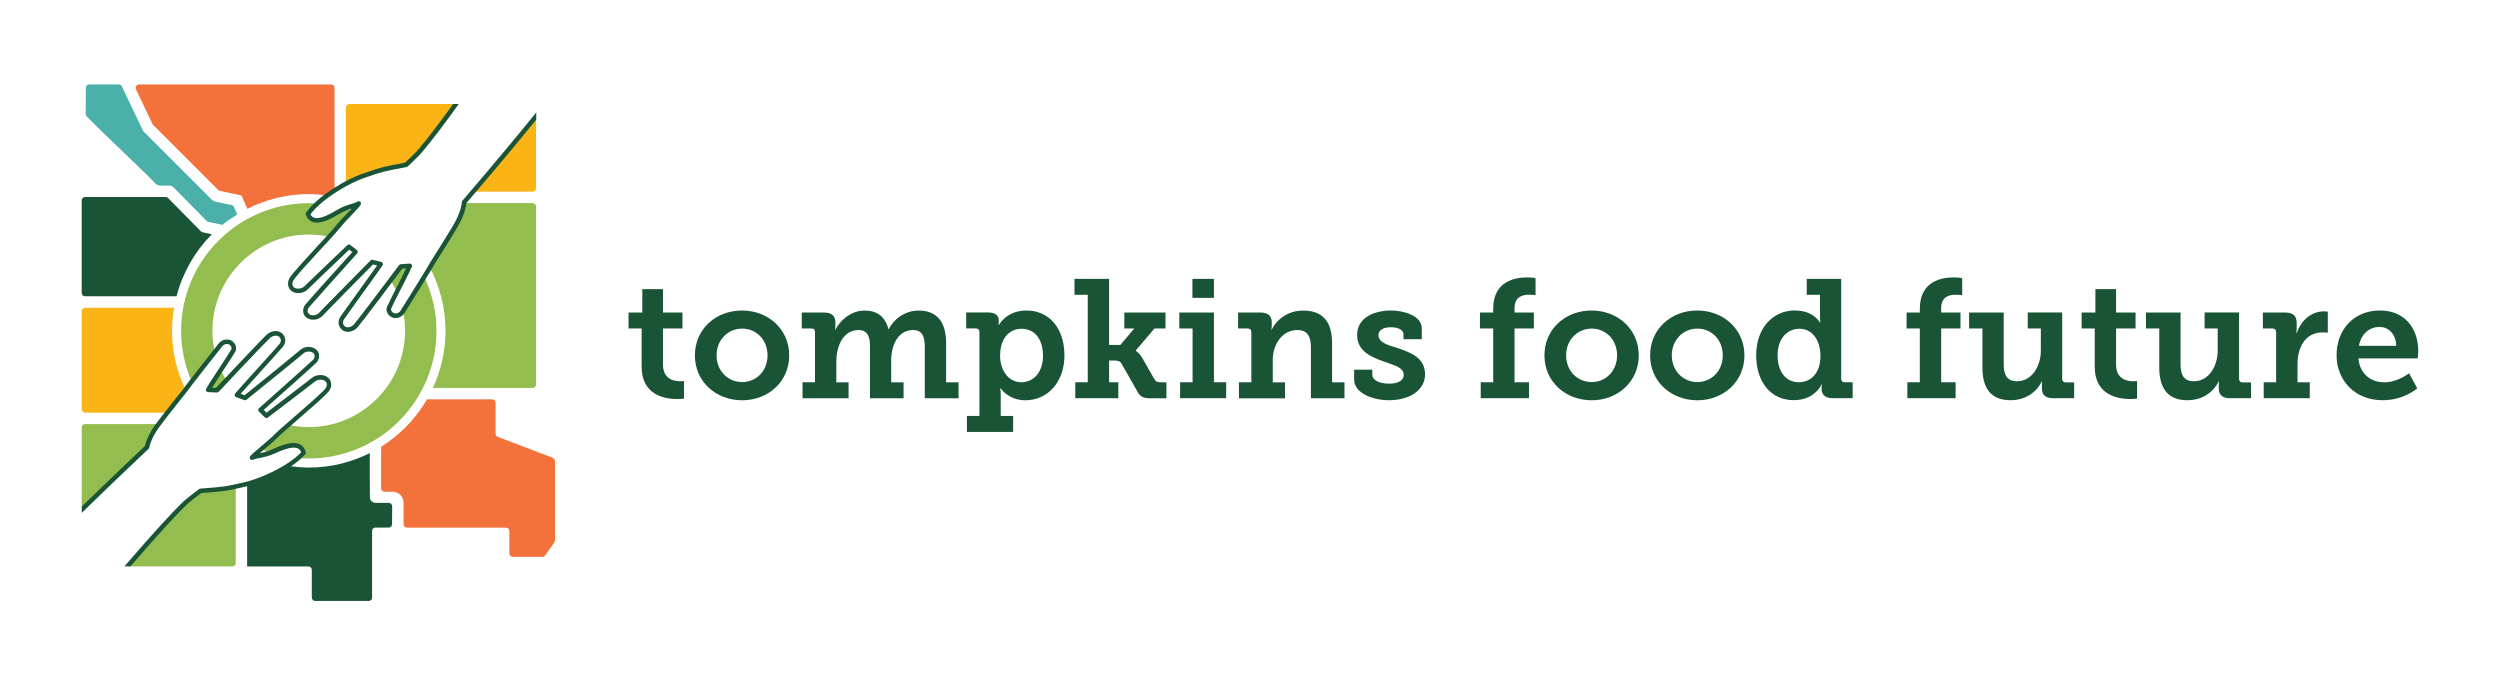 <?xml version="1.0" encoding="UTF-8"?><svg id="final_mark" xmlns="http://www.w3.org/2000/svg" viewBox="0 0 445 120"><defs><style>.cls-1{fill:#4bb0a9;}.cls-2{fill:#1a5436;}.cls-3{fill:#93bd4f;}.cls-4{fill:#f3723c;}.cls-5{fill:#fab416;}</style></defs><path class="cls-4" d="M98.4,81.49l-9.8-3.73c-.23-.09-.39-.31-.39-.56v-5.52c0-.33-.26-.6-.59-.6h-11.61c-2,3.44-4.81,6.34-8.17,8.45v7.4c0,.33.27.6.6.6h1.46c1.06,0,1.93.86,1.93,1.93v3.86c0,.33.27.6.6.6h17.63c.33,0,.6.27.6.6v4c0,.33.27.6.6.6h5.29c.19,0,.38-.09.49-.25l1.64-2.33.11-.35v-14.12c0-.25-.15-.47-.39-.56Z"/><path class="cls-1" d="M36.91,39.46l2.68.57c.83-.68,1.73-1.29,2.65-1.85l-.58-1.33c-.08-.18-.24-.31-.43-.35l-2.96-.61c-.17-.09-.34-.18-.51-.28l-12.15-12.15c-.07-.1-.13-.19-.2-.28l-3.71-7.8c-.1-.21-.31-.34-.54-.34h-5.29c-.33,0-.59.26-.59.59l-.02,4.66c0,.15.05.29.15.4,1.37,1.51,11.69,11.26,12.02,11.73.27.39.72.62,1.2.62h1.53c.27,0,.53.11.72.3l6.02,6.12Z"/><path class="cls-2" d="M37.72,41.7l-1.66-.35c-.1-.06-.2-.11-.3-.17l-5.85-5.94c-.11-.11-.27-.18-.43-.18h-14.34c-.33,0-.6.26-.6.6v16.48c0,.33.27.6.6.6h16.28c1.1-4.24,3.29-8.03,6.29-11.04Z"/><path class="cls-4" d="M58.23,34.8c.43-.32.87-.62,1.32-.91V15.63c0-.33-.27-.6-.6-.6H24.74c-.44,0-.73.46-.54.86l2.93,6.16c.03.06.07.12.12.17l11.61,11.61c.08.08.19.14.3.16l3.52.73c.19.04.35.17.43.35l.91,2.1c3.29-1.66,7-2.62,10.95-2.62,1.11,0,2.2.11,3.27.25Z"/><path class="cls-3" d="M67.57,47.32c.08-.11.16-.23.22-.32l-.65-.16c.15.15.29.32.43.48Z"/><path class="cls-3" d="M71.38,47.43c-.12.17-.86,1.17-1.85,2.48.41.67.79,1.36,1.11,2.08.88-1.73,1.91-3.72,2.31-4.66l-1.57.11Z"/><path class="cls-3" d="M63.84,36.26s.03-.04.03-.05c-.02.01-.05.02-.08.03.01,0,.03.01.04.02Z"/><path class="cls-3" d="M94.81,36.15h-12.2c-.06.54-.33,2.01-1.48,3.98-1.3,2.23-4.15,6.7-4.15,6.7-.04.08-.21.38-.46.81,1.77,3.37,2.78,7.19,2.78,11.26,0,3.63-.82,7.06-2.24,10.15h17.75c.33,0,.6-.27.6-.6v-31.69c0-.33-.27-.6-.6-.6Z"/><path class="cls-5" d="M64.43,31.39c3.32-1.14,3.02-1.15,7.89-2.06,0,0,1.9-1.78,2.46-2.44,1.62-1.91,3.91-5.03,6.27-8.38h-18.87c-.33,0-.6.26-.6.59v13.61c1.12-.61,2.15-1.07,2.85-1.32Z"/><path class="cls-5" d="M84.22,34.12h10.59c.33,0,.6-.27.6-.6v-12.87c-4.2,5.24-8.82,10.69-11.19,13.47Z"/><path class="cls-3" d="M42.16,70.26s-.03.03-.04.04l.11.04s-.05-.05-.07-.08Z"/><path class="cls-3" d="M38.24,62.64c-.27-1.21-.43-2.46-.43-3.75,0-9.45,7.69-17.14,17.14-17.14,1.25,0,2.46.14,3.64.4.68-.75,1.24-1.37,1.52-1.74.53-.68,1.7-1.88,2.6-2.84-.43-.16-.86-.31-1.3-.45-.37.15-.78.34-1.22.6-1.51.9-4.51,2.67-5.38.36.45-.63,1.04-1.24,1.68-1.83-.51-.03-1.01-.08-1.53-.08-12.53,0-22.72,10.19-22.72,22.72,0,3.2.67,6.25,1.88,9.02,1.18-1.53,2.99-3.83,4.12-5.27Z"/><path class="cls-3" d="M38.61,69.47c.12-.14.77-.83,1.67-1.79-.36-.59-.68-1.2-.97-1.84-.92,1.39-1.85,2.82-2.27,3.56l1.57.07Z"/><path class="cls-3" d="M75.52,49.29c-1.37,2.24-3.27,5.29-3.78,6.09.24,1.13.36,2.3.36,3.5,0,9.45-7.69,17.14-17.14,17.14-1.25,0-2.47-.14-3.65-.4-1.03.9-1.88,1.65-2.28,2.07-.53.55-1.62,1.45-2.56,2.25.54.22,1.09.43,1.66.61.18-.07.34-.11.53-.2,1.6-.72,4.78-2.15,5.39.24-.28.32-.61.62-.96.92.62.05,1.24.1,1.88.1,12.53,0,22.72-10.19,22.72-22.72,0-3.43-.79-6.68-2.16-9.6Z"/><path class="cls-3" d="M14.73,90.5c5.84-5.71,11.43-10.9,11.43-10.9.06-.33.4-1.89,1.94-3.96.04-.05.08-.11.12-.16h-13.08c-.33,0-.6.27-.6.6v14.41h.18Z"/><path class="cls-3" d="M35.67,87.36s-2.09,1.56-2.72,2.15c-2.49,2.35-6.45,6.79-10.13,11.05v.26h18.54c.33,0,.6-.27.6-.6v-13.64c-1.75.4-2.41.48-6.29.77Z"/><path class="cls-2" d="M45.14,81.1c-.16.16-.29.29-.32.35.21-.09.43-.15.65-.2-.11-.05-.22-.1-.33-.15Z"/><path class="cls-2" d="M69.22,89.51h-2.37c-.56,0-1.01-.45-1.01-1.01l-.02-7.85c-3.27,1.64-6.95,2.58-10.86,2.58-1.29,0-2.53-.14-3.76-.33-2.54,1.63-5.55,2.8-7.21,3.22v14.71h10.92c.33,0,.59.27.59.59v4.96c0,.33.27.59.59.59h9.55c.33,0,.59-.27.59-.59v-11.88c0-.33.27-.59.59-.59h2.36c.33,0,.6-.27.6-.6l.03-3.19c0-.33-.27-.6-.6-.6Z"/><path class="cls-5" d="M15.15,73.46h14.64c1.52-1.94,3.18-4.01,3.18-4.01,0-.02.04-.06.06-.09-1.53-3.17-2.41-6.71-2.41-10.47,0-1.41.15-2.77.37-4.11h-15.84c-.33,0-.6.27-.6.6v17.48c0,.33.27.6.6.6Z"/><path class="cls-2" d="M33.23,89.81c.53-.5,2.18-1.74,2.59-2.05,4.24-.32,4.61-.4,6.88-.92l1.13-.26c2.35-.53,7.85-2.75,10.51-5.72.09-.1.12-.24.09-.37-.17-.67-.53-1.14-1.07-1.41-1.39-.67-3.57.31-4.88.9-.89.4-1.61.56-2.24.68.25-.22.52-.44.77-.65.89-.75,1.81-1.53,2.3-2.03.57-.59,2.11-1.93,3.75-3.34,2.37-2.05,4.82-4.17,5.46-4.99.65-.82.57-1.88-.17-2.48-.68-.54-2.01-.61-2.89.14-.34.29-5.24,4.03-8.02,6.14l-.5-.49c4.33-3.84,9.35-8.32,9.49-8.52.59-.85.47-1.79-.3-2.34-.69-.49-1.96-.53-2.79.28-.3.29-5.96,4.88-9.81,7.98l-.7-.26c.87-.99,2.35-2.63,3.8-4.22,1.65-1.82,3.21-3.54,3.72-4.15.63-.74.55-1.81-.17-2.42-.68-.57-1.77-.5-2.62.18-.47.37-7.96,8.3-9.12,9.56l-.7-.03c.54-.87,1.38-2.15,2.14-3.31.88-1.33,1.71-2.59,2-3.11.36-.66.05-1.55-.69-1.98-.58-.34-1.6-.26-2.21.46-.05.06-6.02,7.59-6.32,8.11-.03.04-3.34,4.16-4.87,6.21-1.43,1.92-1.87,3.42-1.99,3.99-.76.72-6.02,5.67-11.24,10.77v1.13c5.79-5.67,11.83-11.34,11.89-11.4.06-.06.11-.14.12-.22.05-.28.38-1.79,1.87-3.79,1.52-2.04,4.82-6.14,4.89-6.24.26-.44,5.95-7.67,6.26-8.04.35-.4.93-.44,1.19-.28.36.21.54.62.39.88-.28.5-1.1,1.74-1.96,3.06-1.01,1.53-2.05,3.11-2.51,3.93-.07.12-.07.27,0,.4.07.12.2.2.34.21l1.57.07c.11.01.24-.05.33-.14.49-.57,8.7-9.24,9.15-9.6.6-.48,1.27-.46,1.59-.19.38.32.41.88.08,1.28-.51.6-2.06,2.31-3.7,4.13-1.69,1.87-3.44,3.8-4.2,4.68-.09.1-.12.24-.09.37s.13.23.25.28l1.47.54c.13.05.28.02.39-.07.39-.32,9.61-7.76,10.04-8.17.56-.54,1.39-.47,1.76-.2.57.41.26.98.13,1.19-.28.3-5.96,5.37-9.71,8.7-.08.08-.13.18-.14.29,0,.11.04.22.12.3l1.06,1.04c.14.14.37.16.53.03.32-.24,7.88-5.99,8.34-6.38.59-.51,1.49-.41,1.86-.12.44.34.34.95.04,1.33-.59.76-3.12,2.94-5.35,4.88-1.64,1.42-3.2,2.77-3.8,3.39-.46.48-1.41,1.27-2.24,1.98-1.5,1.27-1.93,1.64-2.04,1.89-.07.15-.04.33.08.45.12.12.29.15.45.09.37-.16.78-.24,1.25-.33.68-.13,1.53-.29,2.58-.77,1.1-.5,3.14-1.42,4.19-.91.27.13.46.35.57.67-2.57,2.72-7.78,4.82-9.93,5.3l-1.13.26c-2.29.53-2.59.59-6.88.91-.08,0-.15.03-.21.08-.09.06-2.12,1.58-2.76,2.18-1.99,1.88-5.44,5.67-10.54,11.58h1.07c4.82-5.57,8.12-9.19,10.03-10.99Z"/><path class="cls-2" d="M72.13,28.95c-4.19.78-4.49.89-6.75,1.68l-1.08.37c-2.28.79-7.5,3.6-9.81,6.84-.08.11-.1.25-.05.38.24.65.65,1.08,1.22,1.28,1.45.51,3.52-.7,4.74-1.43.84-.5,1.54-.73,2.16-.92-.23.24-.47.5-.7.74-.8.84-1.63,1.71-2.06,2.27-.5.65-1.89,2.15-3.36,3.73-2.12,2.3-4.32,4.68-4.87,5.56-.54.87-.34,1.94.44,2.44.74.46,2.06.39,2.86-.46.3-.33,4.76-4.58,7.29-6.99l.55.43c-3.88,4.3-8.38,9.3-8.49,9.52-.5.91-.27,1.84.56,2.29.74.41,2,.3,2.74-.58.3-.35,6.35-6.48,8.87-9.02l.73.18c-.76,1.08-2.06,2.88-3.32,4.63-1.43,1.99-2.79,3.86-3.23,4.52-.54.81-.35,1.85.44,2.39.27.18.59.27.92.27.57,0,1.18-.26,1.66-.74.42-.42,6.99-9.12,8.01-10.51l.7-.05c-.44.93-1.14,2.3-1.77,3.53-.72,1.42-1.41,2.75-1.64,3.31-.29.7.12,1.55.91,1.89.61.27,1.62.08,2.15-.7.04-.06,5.14-8.19,5.38-8.76.03-.05,2.86-4.5,4.15-6.71,1.22-2.08,1.48-3.66,1.54-4.19.8-.93,7.06-8.2,12.43-14.84v-1.29c-5.84,7.26-13.06,15.62-13.13,15.7-.06.07-.09.15-.1.24-.02.28-.18,1.8-1.44,3.97-1.28,2.19-4.11,6.64-4.17,6.74-.21.47-5.07,8.29-5.34,8.68-.3.44-.87.54-1.15.41-.33-.14-.61-.53-.49-.83.22-.52.89-1.85,1.61-3.25.83-1.64,1.7-3.33,2.07-4.19.06-.13.04-.28-.04-.39-.08-.11-.22-.2-.36-.17l-1.57.11c-.12,0-.24.07-.31.17-.43.62-7.63,10.14-8.03,10.56-.55.55-1.22.6-1.56.37-.41-.28-.51-.83-.22-1.26.44-.65,1.79-2.52,3.21-4.5,1.48-2.05,3.01-4.17,3.67-5.13.08-.11.09-.25.04-.37-.05-.12-.15-.22-.28-.25l-1.52-.37c-.13-.03-.29,0-.38.11-.35.36-8.69,8.78-9.08,9.24-.51.6-1.33.61-1.73.39-.63-.35-.34-1-.26-1.16.25-.33,5.33-5.99,8.69-9.72.08-.08.11-.19.1-.31,0-.11-.07-.21-.15-.28l-1.17-.91c-.16-.12-.39-.11-.53.03-.29.28-7.17,6.82-7.58,7.26-.53.57-1.44.57-1.83.32-.47-.29-.45-.9-.19-1.32.51-.82,2.78-3.27,4.78-5.44,1.48-1.6,2.88-3.11,3.4-3.79.41-.52,1.26-1.42,2.01-2.21,1.36-1.43,1.74-1.85,1.82-2.11.05-.16,0-.33-.13-.44-.13-.11-.31-.12-.46-.04-.35.2-.75.33-1.21.47-.66.2-1.49.46-2.48,1.05-1.03.61-2.96,1.75-4.06,1.36-.28-.1-.49-.3-.64-.6,2.25-2.98,7.2-5.65,9.28-6.36l1.08-.38c2.23-.78,2.51-.88,6.75-1.67.08-.01.14-.05.2-.1.08-.07,1.93-1.8,2.5-2.48,1.74-2.06,4.37-5.51,6.58-8.64h-1c-2.12,2.98-4.56,6.18-6.2,8.11-.47.56-1.97,1.97-2.35,2.33Z"/><path class="cls-2" d="M114.21,58.47h-2.33v-2.84h2.45v-4.16h3.68v4.16h3.47v2.84h-3.47v6.43c0,2.6,1.97,2.96,3.05,2.96.42,0,.69-.03.69-.03v3.11s-.48.09-1.17.09c-2.15,0-6.37-.63-6.37-5.74v-6.82Z"/><path class="cls-2" d="M132.07,55.27c4.67,0,8.41,3.32,8.41,7.99s-3.74,7.99-8.38,7.99-8.41-3.29-8.41-7.99,3.74-7.99,8.38-7.99ZM132.1,68.01c2.45,0,4.52-1.91,4.52-4.76s-2.07-4.76-4.52-4.76-4.55,1.94-4.55,4.76,2.07,4.76,4.55,4.76Z"/><path class="cls-2" d="M142.86,68.04h2.21v-8.94c0-.42-.24-.63-.66-.63h-1.7v-2.84h3.98c1.35,0,2.01.63,2.01,1.71v.69c0,.33-.06.66-.06.66h.06c.78-1.56,2.69-3.41,5.2-3.41,2.12,0,3.65.99,4.25,3.32h.06c.84-1.79,2.87-3.32,5.3-3.32,3.08,0,4.9,1.8,4.9,5.8v6.97h2.21v2.84h-6.01v-9.09c0-1.73-.33-3.05-2.09-3.05-2.6,0-3.89,2.6-3.89,5.41v3.89h2.21v2.84h-5.98v-9.09c0-1.64-.27-3.05-2.07-3.05-2.69,0-3.92,2.84-3.92,5.59v3.71h2.18v2.84h-8.2v-2.84Z"/><path class="cls-2" d="M174.34,74.02v-14.9c0-.42-.24-.66-.66-.66h-1.7v-2.84h3.92c1.41,0,1.88.66,1.88,1.44v.09c0,.36-.03.69-.03.69h.06s1.32-2.57,4.9-2.57c4.13,0,6.76,3.26,6.76,7.99s-2.96,7.99-6.97,7.99c-3.02,0-4.4-2.15-4.4-2.15h-.06s.09.54.09,1.32v3.62h2.21v2.84h-8.23v-2.84h2.21ZM181.82,68.04c2.09,0,3.83-1.7,3.83-4.73s-1.56-4.79-3.8-4.79c-1.98,0-3.83,1.44-3.83,4.82,0,2.36,1.32,4.7,3.8,4.7Z"/><path class="cls-2" d="M191.41,68.04h2.21v-15.56h-2.36v-2.84h6.16v11.76h2l2.48-2.93h-1.77v-2.84h7.33v2.84h-1.97l-3.32,3.92v.06s.57.27,1.17,1.29l2.15,3.77c.27.45.54.54,1.26.54h.87v2.84h-2.84c-1.29,0-1.8-.21-2.39-1.32l-2.75-4.82c-.3-.54-.78-.57-1.32-.57h-.9v3.86h1.64v2.84h-7.66v-2.84Z"/><path class="cls-2" d="M210.07,68.04h2.21v-9.57h-2.36v-2.84h6.16v12.41h2.18v2.84h-8.2v-2.84ZM212.25,49.64h3.83v3.38h-3.83v-3.38Z"/><path class="cls-2" d="M220.53,68.04h2.21v-8.91c0-.42-.24-.66-.66-.66h-1.7v-2.84h4.01c1.35,0,1.98.63,1.98,1.71v.69c0,.33-.06.66-.06.66h.06c.18-.48,1.79-3.41,5.62-3.41,3.26,0,5.12,1.77,5.12,5.8v6.97h2.21v2.84h-5.98v-9.03c0-1.85-.51-3.11-2.42-3.11-2.75,0-4.37,2.63-4.37,5.3v4.01h2.18v2.84h-8.2v-2.84Z"/><path class="cls-2" d="M241.04,65.8h3.23v.9c0,1.05,1.41,1.59,2.99,1.59s2.6-.54,2.6-1.56c0-1.29-1.44-1.62-3.47-2.36-2.24-.78-4.82-1.83-4.82-4.73,0-3.23,3.23-4.37,6.01-4.37,2.21,0,5.5.87,5.5,3.17v1.94h-3.26v-.87c0-.78-.9-1.26-2.24-1.26-1.2,0-2.21.42-2.21,1.38,0,1.26,1.5,1.76,3.2,2.27,2.33.75,5.09,1.7,5.09,4.7s-2.93,4.64-6.43,4.64c-2.78,0-6.19-1.2-6.19-3.68v-1.77Z"/><path class="cls-2" d="M263.58,68.04h2.21v-9.57h-2.36v-2.84h2.36v-.69c0-4.93,3.95-5.56,5.98-5.56.9,0,1.56.12,1.56.12v3.05s-.39-.09-1.17-.09c-.87,0-2.57.18-2.57,2.39v.78h3.44v2.84h-3.44v9.57h2.57v2.84h-8.59v-2.84Z"/><path class="cls-2" d="M283.29,55.27c4.67,0,8.41,3.32,8.41,7.99s-3.74,7.99-8.38,7.99-8.41-3.29-8.41-7.99,3.74-7.99,8.38-7.99ZM283.32,68.01c2.45,0,4.52-1.91,4.52-4.76s-2.07-4.76-4.52-4.76-4.55,1.94-4.55,4.76,2.07,4.76,4.55,4.76Z"/><path class="cls-2" d="M302.1,55.27c4.67,0,8.41,3.32,8.41,7.99s-3.74,7.99-8.38,7.99-8.41-3.29-8.41-7.99,3.74-7.99,8.38-7.99ZM302.13,68.01c2.45,0,4.52-1.91,4.52-4.76s-2.07-4.76-4.52-4.76-4.55,1.94-4.55,4.76,2.07,4.76,4.55,4.76Z"/><path class="cls-2" d="M319.56,55.27c3.26,0,4.4,2.15,4.4,2.15h.06s-.06-.45-.06-1.08v-3.86h-2.36v-2.84h6.13v17.74c0,.45.24.66.66.66h1.38v2.84h-3.59c-1.38,0-1.94-.75-1.94-1.62v-.18c0-.42.09-.69.09-.69h-.06s-1.2,2.84-5,2.84c-4.07,0-6.67-3.26-6.67-7.99s2.84-7.99,6.97-7.99ZM320.18,68.04c2,0,3.86-1.43,3.86-4.7,0-2.48-1.23-4.82-3.74-4.82-2.15,0-3.89,1.71-3.89,4.73s1.56,4.79,3.77,4.79Z"/><path class="cls-2" d="M339.52,68.04h2.21v-9.57h-2.36v-2.84h2.36v-.69c0-4.93,3.95-5.56,5.98-5.56.9,0,1.56.12,1.56.12v3.05s-.39-.09-1.17-.09c-.87,0-2.57.18-2.57,2.39v.78h3.44v2.84h-3.44v9.57h2.57v2.84h-8.59v-2.84Z"/><path class="cls-2" d="M352.86,58.47h-2.36v-2.84h6.16v9.15c0,1.83.48,3.08,2.39,3.08,2.63,0,4.22-2.69,4.22-5.45v-3.95h-2.33v-2.84h6.13v11.79c0,.42.24.66.66.66h1.47v2.81h-3.77c-1.35,0-1.97-.63-1.97-1.7v-.57c0-.39.03-.72.03-.72h-.06c-.18.51-1.74,3.35-5.56,3.35-3.05,0-5-1.64-5-5.8v-6.97Z"/><path class="cls-2" d="M372.86,58.47h-2.33v-2.84h2.45v-4.16h3.68v4.16h3.47v2.84h-3.47v6.43c0,2.6,1.97,2.96,3.05,2.96.42,0,.69-.03.69-.03v3.11s-.48.09-1.17.09c-2.15,0-6.37-.63-6.37-5.74v-6.82Z"/><path class="cls-2" d="M384.34,58.47h-2.36v-2.84h6.16v9.15c0,1.83.48,3.08,2.39,3.08,2.63,0,4.22-2.69,4.22-5.45v-3.95h-2.33v-2.84h6.13v11.79c0,.42.24.66.66.66h1.47v2.81h-3.77c-1.35,0-1.97-.63-1.97-1.7v-.57c0-.39.03-.72.03-.72h-.06c-.18.51-1.74,3.35-5.56,3.35-3.05,0-5-1.64-5-5.8v-6.97Z"/><path class="cls-2" d="M402.94,68.04h2.21v-8.91c0-.42-.24-.66-.66-.66h-1.7v-2.84h3.98c1.35,0,2.04.57,2.04,1.85v.9c0,.57-.06.96-.06.96h.06c.69-2.18,2.51-3.92,4.85-3.92.36,0,.69.06.69.06v3.74s-.39-.06-.93-.06c-3.08,0-4.46,2.69-4.46,5.56v3.32h2.18v2.84h-8.2v-2.84Z"/><path class="cls-2" d="M423.66,55.27c4.4,0,6.79,3.2,6.79,7.24,0,.45-.09,1.29-.09,1.29h-10.56c.24,2.81,2.28,4.25,4.58,4.25,2.48,0,4.43-1.62,4.43-1.62l1.46,2.69s-2.33,2.12-6.16,2.12c-5.06,0-8.2-3.65-8.2-7.99,0-4.7,3.17-7.99,7.75-7.99ZM426.53,61.55c-.06-2.09-1.35-3.35-2.96-3.35-1.94,0-3.32,1.35-3.68,3.35h6.64Z"/></svg>